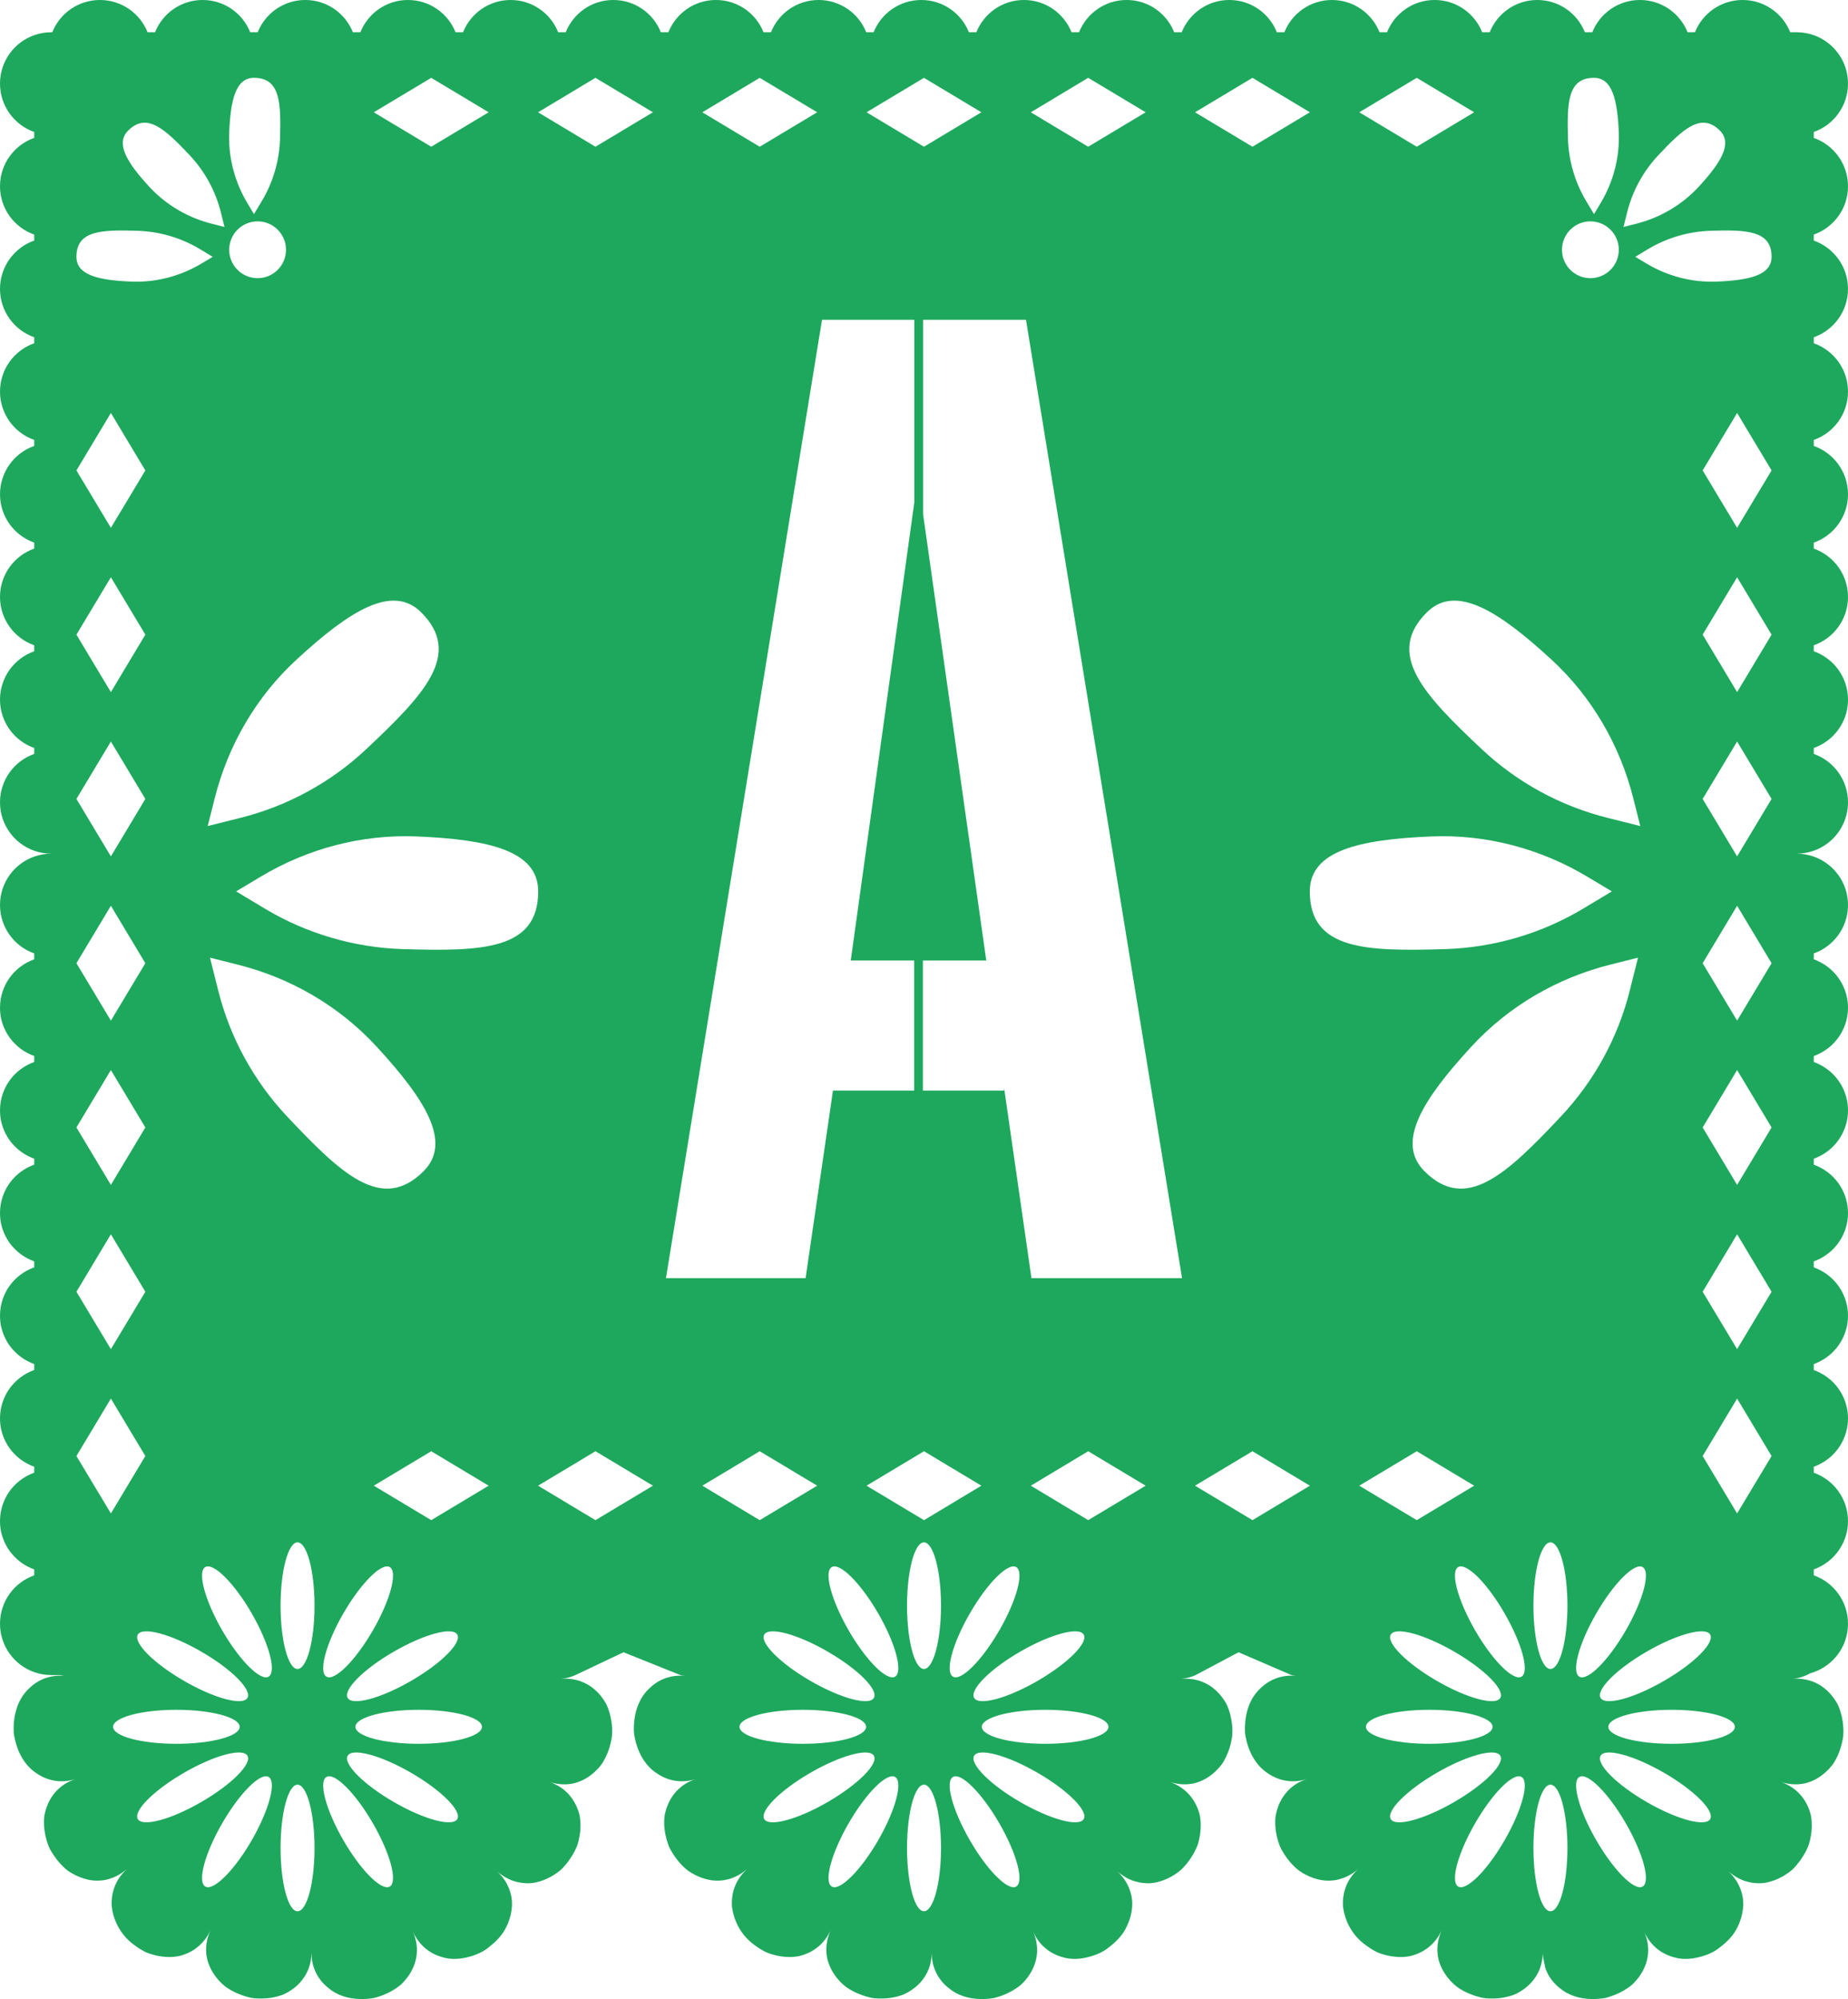 <?xml version="1.0" encoding="UTF-8" standalone="no"?><svg xmlns="http://www.w3.org/2000/svg" xmlns:xlink="http://www.w3.org/1999/xlink" fill="#000000" height="438.1" preserveAspectRatio="xMidYMid meet" version="1" viewBox="0.0 0.0 405.0 438.1" width="405" zoomAndPan="magnify"><defs><clipPath id="a"><path d="M 0 0 L 405 0 L 405 438.059 L 0 438.059 Z M 0 0"/></clipPath></defs><g><g clip-path="url(#a)" id="change1_1"><path d="M 376.262 61.707 C 370.828 61.938 365.441 60.516 360.781 57.715 L 358.379 56.285 L 361.219 54.566 C 365.359 52.098 370.07 50.715 374.898 50.574 C 382.691 50.336 388.25 50.465 388.25 56.277 C 388.25 60.316 383.352 61.414 376.262 61.707 Z M 380.699 115.664 L 373.148 103.086 L 380.699 90.496 L 388.25 103.086 Z M 380.699 151.664 L 373.148 139.074 L 380.699 126.496 L 388.25 139.074 Z M 380.699 187.664 L 373.148 175.074 L 380.699 162.496 L 388.25 175.074 Z M 380.699 223.656 L 373.148 211.074 L 380.699 198.484 L 388.25 211.074 Z M 380.699 259.656 L 373.148 247.066 L 380.699 234.484 L 388.25 247.066 Z M 380.699 295.645 L 373.148 283.066 L 380.699 270.477 L 388.25 283.066 Z M 380.699 331.645 L 373.148 319.066 L 380.699 306.477 L 388.25 319.066 Z M 366.352 382.125 C 358.68 382.125 352.48 380.465 352.48 378.406 C 352.48 376.348 358.68 374.676 366.352 374.676 C 374 374.676 380.199 376.348 380.199 378.406 C 380.199 380.465 374 382.125 366.352 382.125 Z M 374.801 398.617 C 373.762 400.395 367.551 398.734 360.922 394.906 C 354.289 391.074 349.738 386.527 350.781 384.746 C 351.801 382.965 358.012 384.625 364.648 388.457 C 371.289 392.285 375.82 396.836 374.801 398.617 Z M 359.988 413.406 C 358.219 414.438 353.672 409.895 349.84 403.266 C 346 396.625 344.352 390.414 346.129 389.387 C 347.922 388.355 352.469 392.906 356.301 399.535 C 360.121 406.164 361.789 412.375 359.988 413.406 Z M 339.789 365.727 C 337.738 365.727 336.059 359.516 336.059 351.855 C 336.059 344.195 337.738 337.984 339.789 337.984 C 341.852 337.984 343.512 344.195 343.512 351.855 C 343.512 359.516 341.852 365.727 339.789 365.727 Z M 339.789 418.824 C 337.738 418.824 336.059 412.617 336.059 404.957 C 336.059 397.297 337.738 391.086 339.789 391.086 C 341.852 391.086 343.512 397.297 343.512 404.957 C 343.512 412.617 341.852 418.824 339.789 418.824 Z M 312.18 256.656 C 305.84 250.336 311.82 240.914 322.441 229.375 C 330.609 220.496 341.27 214.285 352.98 211.367 L 358.98 209.855 L 357.191 216.996 C 354.602 227.367 349.379 236.895 342.059 244.676 C 330.191 257.277 321.281 265.766 312.18 256.656 Z M 333.441 367.414 C 331.672 368.445 327.109 363.906 323.289 357.277 C 319.461 350.637 317.801 344.426 319.57 343.395 C 321.359 342.367 325.922 346.914 329.738 353.547 C 333.57 360.176 335.238 366.395 333.441 367.414 Z M 329.738 403.266 C 325.922 409.895 321.359 414.438 319.57 413.406 C 317.801 412.375 319.461 406.164 323.289 399.535 C 327.109 392.906 331.672 388.355 333.441 389.387 C 335.238 390.414 333.57 396.625 329.738 403.266 Z M 304.789 398.617 C 303.75 396.836 308.301 392.285 314.93 388.457 C 321.559 384.625 327.781 382.965 328.801 384.746 C 329.84 386.527 325.301 391.074 318.66 394.906 C 312.031 398.734 305.809 400.395 304.789 398.617 Z M 299.359 378.406 C 299.359 376.348 305.57 374.676 313.238 374.676 C 320.898 374.676 327.109 376.348 327.109 378.406 C 327.109 380.465 320.898 382.125 313.238 382.125 C 305.57 382.125 299.359 380.465 299.359 378.406 Z M 318.66 361.906 C 325.301 365.734 329.84 370.277 328.801 372.066 C 327.781 373.848 321.559 372.188 314.93 368.355 C 308.301 364.527 303.75 359.977 304.789 358.195 C 305.809 356.414 312.031 358.074 318.66 361.906 Z M 310.488 318.016 L 323.07 325.566 L 310.488 333.117 L 297.898 325.566 Z M 287.051 195.336 C 287.051 186.387 297.941 183.957 313.621 183.297 C 325.68 182.785 337.602 185.945 347.941 192.156 L 353.25 195.336 L 346.949 199.117 C 337.781 204.605 327.34 207.656 316.672 207.984 C 299.359 208.496 287.051 208.207 287.051 195.336 Z M 274.488 333.117 L 261.898 325.566 L 274.488 318.016 L 287.07 325.566 Z M 274.488 17.055 L 287.07 24.605 L 274.488 32.156 L 261.898 24.605 Z M 310.488 17.055 L 323.07 24.605 L 310.488 32.156 L 297.898 24.605 Z M 360.922 361.906 C 367.551 358.074 373.762 356.414 374.801 358.195 C 375.82 359.977 371.289 364.527 364.648 368.355 C 358.012 372.188 351.801 373.848 350.781 372.066 C 349.738 370.277 354.289 365.734 360.922 361.906 Z M 356.301 357.277 C 352.469 363.906 347.922 368.445 346.129 367.414 C 344.352 366.395 346 360.176 349.84 353.547 C 353.672 346.914 358.219 342.367 359.988 343.395 C 361.789 344.426 360.121 350.637 356.301 357.277 Z M 339.961 144.496 C 348.852 152.656 355.039 163.324 357.961 175.008 L 359.48 181.016 L 352.34 179.227 C 341.961 176.637 332.43 171.426 324.648 164.086 C 312.051 152.234 303.559 143.324 312.672 134.215 C 318.988 127.875 328.422 133.867 339.961 144.496 Z M 348.539 48.508 C 351.98 48.508 354.77 51.297 354.77 54.734 C 354.77 58.176 351.98 60.957 348.539 60.957 C 345.109 60.957 342.32 58.176 342.32 54.734 C 342.32 51.297 345.109 48.508 348.539 48.508 Z M 349.328 17.055 C 353.371 17.055 354.469 21.957 354.77 29.035 C 354.988 34.477 353.578 39.855 350.77 44.527 L 349.34 46.926 L 347.629 44.074 C 345.148 39.945 343.781 35.227 343.629 30.406 C 343.41 22.605 343.531 17.055 349.328 17.055 Z M 356.602 46.516 C 357.77 41.836 360.129 37.527 363.43 34.016 C 368.789 28.336 372.801 24.496 376.922 28.617 C 379.77 31.465 377.078 35.715 372.281 40.926 C 368.59 44.926 363.789 47.727 358.512 49.047 L 355.801 49.734 Z M 226.051 280.086 L 220.051 238.387 L 220.051 238.984 L 202.262 238.984 L 202.262 210.484 L 216.148 210.484 L 202.301 112.688 L 202.301 70.086 L 224.852 70.086 L 259.051 280.086 Z M 238.488 333.117 L 225.91 325.566 L 238.488 318.016 L 251.078 325.566 Z M 229.051 382.125 C 221.398 382.125 215.18 380.465 215.18 378.406 C 215.18 376.348 221.398 374.676 229.051 374.676 C 236.719 374.676 242.922 376.348 242.922 378.406 C 242.922 380.465 236.719 382.125 229.051 382.125 Z M 237.5 398.617 C 236.48 400.395 230.262 398.734 223.629 394.906 C 216.988 391.074 212.461 386.527 213.488 384.746 C 214.512 382.965 220.73 384.625 227.359 388.457 C 233.988 392.285 238.539 396.836 237.5 398.617 Z M 222.699 413.406 C 220.922 414.438 216.371 409.895 212.551 403.266 C 208.719 396.625 207.051 390.414 208.852 389.387 C 210.621 388.355 215.172 392.906 219 399.535 C 222.84 406.164 224.488 412.375 222.699 413.406 Z M 223.629 361.906 C 230.262 358.074 236.48 356.414 237.5 358.195 C 238.539 359.977 233.988 364.527 227.359 368.355 C 220.73 372.188 214.512 373.848 213.488 372.066 C 212.461 370.277 216.988 365.734 223.629 361.906 Z M 219 357.277 C 215.172 363.906 210.621 368.445 208.852 367.414 C 207.051 366.395 208.719 360.176 212.551 353.547 C 216.371 346.914 220.922 342.367 222.699 343.395 C 224.488 344.426 222.84 350.637 219 357.277 Z M 202.5 333.117 L 189.91 325.566 L 202.5 318.016 L 215.078 325.566 Z M 202.488 365.727 C 200.441 365.727 198.781 359.516 198.781 351.855 C 198.781 344.195 200.441 337.984 202.488 337.984 C 204.551 337.984 206.23 344.195 206.23 351.855 C 206.23 359.516 204.551 365.727 202.488 365.727 Z M 202.488 418.824 C 200.441 418.824 198.781 412.617 198.781 404.957 C 198.781 397.297 200.441 391.086 202.488 391.086 C 204.551 391.086 206.23 397.297 206.23 404.957 C 206.23 412.617 204.551 418.824 202.488 418.824 Z M 196.16 367.414 C 194.371 368.445 189.82 363.906 185.988 357.277 C 182.172 350.637 180.5 344.426 182.289 343.395 C 184.07 342.367 188.621 346.914 192.461 353.547 C 196.289 360.176 197.941 366.395 196.16 367.414 Z M 192.461 403.266 C 188.621 409.895 184.07 414.438 182.289 413.406 C 180.5 412.375 182.172 406.164 185.988 399.535 C 189.82 392.906 194.371 388.355 196.16 389.387 C 197.941 390.414 196.289 396.625 192.461 403.266 Z M 167.488 398.617 C 166.469 396.836 171 392.285 177.648 388.457 C 184.281 384.625 190.488 382.965 191.512 384.746 C 192.551 386.527 188 391.074 181.359 394.906 C 174.738 398.734 168.531 400.395 167.488 398.617 Z M 162.07 378.406 C 162.07 376.348 168.289 374.676 175.941 374.676 C 183.609 374.676 189.809 376.348 189.809 378.406 C 189.809 380.465 183.609 382.125 175.941 382.125 C 168.289 382.125 162.07 380.465 162.07 378.406 Z M 181.359 361.906 C 188 365.734 192.551 370.277 191.512 372.066 C 190.488 373.848 184.281 372.188 177.648 368.355 C 171 364.527 166.469 359.977 167.488 358.195 C 168.531 356.414 174.738 358.074 181.359 361.906 Z M 153.922 325.566 L 166.5 318.016 L 179.09 325.566 L 166.5 333.117 Z M 145.949 280.086 L 180.148 70.086 L 200.379 70.086 L 200.379 110.074 L 186.449 210.484 L 200.34 210.484 L 200.34 238.984 L 182.551 238.984 L 176.551 280.086 Z M 166.5 17.055 L 179.09 24.605 L 166.5 32.156 L 153.922 24.605 Z M 202.5 17.055 L 215.078 24.605 L 202.5 32.156 L 189.91 24.605 Z M 238.488 17.055 L 251.078 24.605 L 238.488 32.156 L 225.91 24.605 Z M 130.5 32.156 L 117.922 24.605 L 130.5 17.055 L 143.09 24.605 Z M 130.5 333.117 L 117.922 325.566 L 130.5 318.016 L 143.09 325.566 Z M 88.332 207.984 C 77.66 207.656 67.219 204.605 58.051 199.117 L 51.75 195.336 L 57.059 192.156 C 67.398 185.945 79.32 182.785 91.379 183.297 C 107.059 183.957 117.949 186.387 117.949 195.336 C 117.949 208.207 105.641 208.496 88.332 207.984 Z M 94.512 333.117 L 81.918 325.566 L 94.512 318.016 L 107.09 325.566 Z M 91.762 382.125 C 84.109 382.125 77.898 380.465 77.898 378.406 C 77.898 376.348 84.109 374.676 91.762 374.676 C 99.418 374.676 105.621 376.348 105.621 378.406 C 105.621 380.465 99.418 382.125 91.762 382.125 Z M 100.219 398.617 C 99.18 400.395 92.98 398.734 86.352 394.906 C 79.699 391.074 75.168 386.527 76.191 384.746 C 77.23 382.965 83.43 384.625 90.059 388.457 C 96.691 392.285 101.238 396.836 100.219 398.617 Z M 85.418 413.406 C 83.629 414.438 79.09 409.895 75.25 403.266 C 71.418 396.625 69.762 390.414 71.551 389.387 C 73.34 388.355 77.879 392.906 81.719 399.535 C 85.551 406.164 87.199 412.375 85.418 413.406 Z M 86.352 361.906 C 92.98 358.074 99.18 356.414 100.219 358.195 C 101.238 359.977 96.691 364.527 90.059 368.355 C 83.43 372.188 77.23 373.848 76.191 372.066 C 75.168 370.277 79.699 365.734 86.352 361.906 Z M 81.719 357.277 C 77.879 363.906 73.34 368.445 71.551 367.414 C 69.762 366.395 71.418 360.176 75.25 353.547 C 79.09 346.914 83.629 342.367 85.418 343.395 C 87.199 344.426 85.551 350.637 81.719 357.277 Z M 62.941 244.676 C 55.621 236.895 50.398 227.367 47.809 216.996 L 46.02 209.855 L 52.02 211.367 C 63.73 214.285 74.391 220.496 82.559 229.375 C 93.18 240.914 99.16 250.336 92.82 256.656 C 83.719 265.766 74.809 257.277 62.941 244.676 Z M 65.199 365.727 C 63.16 365.727 61.488 359.516 61.488 351.855 C 61.488 344.195 63.16 337.984 65.199 337.984 C 67.262 337.984 68.93 344.195 68.93 351.855 C 68.93 359.516 67.262 365.727 65.199 365.727 Z M 65.199 418.824 C 63.16 418.824 61.488 412.617 61.488 404.957 C 61.488 397.297 63.16 391.086 65.199 391.086 C 67.262 391.086 68.93 397.297 68.93 404.957 C 68.93 412.617 67.262 418.824 65.199 418.824 Z M 58.859 367.414 C 57.09 368.445 52.539 363.906 48.699 357.277 C 44.871 350.637 43.219 344.426 44.988 343.395 C 46.789 342.367 51.34 346.914 55.168 353.547 C 58.988 360.176 60.648 366.395 58.859 367.414 Z M 55.168 403.266 C 51.34 409.895 46.789 414.438 44.988 413.406 C 43.219 412.375 44.871 406.164 48.699 399.535 C 52.539 392.906 57.09 388.355 58.859 389.387 C 60.648 390.414 58.988 396.625 55.168 403.266 Z M 44.07 394.906 C 37.441 398.734 31.238 400.395 30.199 398.617 C 29.168 396.836 33.719 392.285 40.359 388.457 C 46.988 384.625 53.191 382.965 54.23 384.746 C 55.25 386.527 50.719 391.074 44.07 394.906 Z M 24.789 378.406 C 24.789 376.348 30.988 374.676 38.66 374.676 C 46.309 374.676 52.531 376.348 52.531 378.406 C 52.531 380.465 46.309 382.125 38.66 382.125 C 30.988 382.125 24.789 380.465 24.789 378.406 Z M 16.75 319.066 L 24.301 306.477 L 31.852 319.066 L 24.301 331.645 Z M 24.301 270.477 L 31.852 283.066 L 24.301 295.645 L 16.75 283.066 Z M 24.301 234.484 L 31.852 247.066 L 24.301 259.656 L 16.75 247.066 Z M 24.301 198.484 L 31.852 211.074 L 24.301 223.656 L 16.75 211.074 Z M 24.301 162.496 L 31.852 175.074 L 24.301 187.664 L 16.75 175.074 Z M 24.301 126.496 L 31.852 139.074 L 24.301 151.664 L 16.75 139.074 Z M 24.301 90.496 L 31.852 103.086 L 24.301 115.664 L 16.75 103.086 Z M 54.23 372.066 C 53.191 373.848 46.988 372.188 40.359 368.355 C 33.719 364.527 29.168 359.977 30.199 358.195 C 31.238 356.414 37.441 358.074 44.07 361.906 C 50.719 365.734 55.25 370.277 54.23 372.066 Z M 30.102 50.574 C 34.93 50.715 39.641 52.098 43.781 54.566 L 46.621 56.285 L 44.219 57.715 C 39.559 60.516 34.168 61.938 28.738 61.707 C 21.648 61.414 16.75 60.316 16.75 56.277 C 16.75 50.465 22.309 50.336 30.102 50.574 Z M 28.082 28.617 C 32.199 24.496 36.211 28.336 41.57 34.016 C 44.871 37.527 47.23 41.836 48.398 46.516 L 49.199 49.734 L 46.488 49.047 C 41.211 47.727 36.41 44.926 32.719 40.926 C 27.918 35.715 25.23 31.465 28.082 28.617 Z M 50.23 29.035 C 50.531 21.957 51.629 17.055 55.668 17.055 C 61.469 17.055 61.59 22.605 61.371 30.406 C 61.219 35.227 59.852 39.945 57.371 44.074 L 55.66 46.926 L 54.23 44.527 C 51.418 39.855 50.012 34.477 50.23 29.035 Z M 56.461 60.957 C 53.02 60.957 50.23 58.176 50.23 54.734 C 50.23 51.297 53.02 48.508 56.461 48.508 C 59.891 48.508 62.68 51.297 62.68 54.734 C 62.68 58.176 59.891 60.957 56.461 60.957 Z M 65.039 144.496 C 76.582 133.867 86.012 127.875 92.332 134.215 C 101.441 143.324 92.949 152.234 80.352 164.086 C 72.57 171.426 63.031 176.637 52.66 179.227 L 45.52 181.016 L 47.039 175.008 C 49.961 163.324 56.148 152.656 65.039 144.496 Z M 94.512 17.055 L 107.09 24.605 L 94.512 32.156 L 81.918 24.605 Z M 405 40.816 C 405 35.914 401.871 31.766 397.5 30.215 L 397.5 28.926 C 401.871 27.387 405 23.215 405 18.316 C 405 13.414 401.871 9.258 397.5 7.707 C 396.391 7.316 395.211 7.098 393.98 7.066 L 392.34 7.066 C 390.691 2.926 386.641 -0.004 381.898 -0.004 C 377.16 -0.004 373.109 2.926 371.461 7.066 L 369.84 7.066 C 368.191 2.926 364.141 -0.004 359.398 -0.004 C 354.66 -0.004 350.609 2.926 348.961 7.066 L 347.328 7.066 C 345.68 2.926 341.648 -0.004 336.898 -0.004 C 332.172 -0.004 328.129 2.926 326.48 7.066 L 324.828 7.066 C 323.18 2.926 319.148 -0.004 314.398 -0.004 C 309.672 -0.004 305.629 2.926 303.98 7.066 L 302.328 7.066 C 300.68 2.926 296.648 -0.004 291.898 -0.004 C 287.172 -0.004 283.129 2.926 281.48 7.066 L 279.828 7.066 C 278.18 2.926 274.148 -0.004 269.398 -0.004 C 264.672 -0.004 260.629 2.926 258.98 7.066 L 257.328 7.066 C 255.68 2.926 251.648 -0.004 246.898 -0.004 C 242.172 -0.004 238.129 2.926 236.48 7.066 L 234.828 7.066 C 233.18 2.926 229.148 -0.004 224.398 -0.004 C 219.672 -0.004 215.629 2.926 213.98 7.066 L 212.34 7.066 C 210.691 2.926 206.641 -0.004 201.898 -0.004 C 197.16 -0.004 193.109 2.926 191.461 7.066 L 189.84 7.066 C 188.191 2.926 184.141 -0.004 179.398 -0.004 C 174.66 -0.004 170.609 2.926 168.961 7.066 L 167.328 7.066 C 165.68 2.926 161.648 -0.004 156.898 -0.004 C 152.172 -0.004 148.129 2.926 146.48 7.066 L 144.828 7.066 C 143.18 2.926 139.148 -0.004 134.398 -0.004 C 129.672 -0.004 125.629 2.926 123.98 7.066 L 122.328 7.066 C 120.68 2.926 116.648 -0.004 111.898 -0.004 C 107.172 -0.004 103.129 2.926 101.48 7.066 L 99.832 7.066 C 98.18 2.926 94.148 -0.004 89.398 -0.004 C 84.668 -0.004 80.629 2.926 78.98 7.066 L 77.332 7.066 C 75.68 2.926 71.648 -0.004 66.898 -0.004 C 62.168 -0.004 58.129 2.926 56.48 7.066 L 54.832 7.066 C 53.18 2.926 49.148 -0.004 44.398 -0.004 C 39.668 -0.004 35.629 2.926 33.98 7.066 L 32.34 7.066 C 30.691 2.926 26.641 -0.004 21.898 -0.004 C 17.16 -0.004 13.109 2.926 11.461 7.066 L 11.25 7.066 C 9.93 7.066 8.668 7.297 7.5 7.707 C 3.129 9.246 0 13.414 0 18.316 C 0 23.215 3.129 27.387 7.5 28.926 L 7.5 30.215 C 3.129 31.758 0 35.914 0 40.816 C 0 45.707 3.129 49.867 7.5 51.406 L 7.5 52.715 C 3.129 54.258 0 58.414 0 63.316 C 0 68.207 3.129 72.367 7.5 73.906 L 7.5 75.215 C 3.129 76.758 0 80.914 0 85.816 C 0 90.707 3.129 94.867 7.5 96.406 L 7.5 97.715 C 3.129 99.258 0 103.414 0 108.316 C 0 113.207 3.129 117.367 7.5 118.906 L 7.5 120.215 C 3.129 121.758 0 125.914 0 130.816 C 0 135.707 3.129 139.867 7.5 141.406 L 7.5 142.715 C 3.129 144.258 0 148.414 0 153.316 C 0 158.207 3.129 162.367 7.5 163.906 L 7.5 165.207 C 3.129 166.746 0 170.914 0 175.816 C 0 180.715 3.129 184.887 7.5 186.426 C 8.668 186.836 9.93 187.066 11.25 187.066 C 9.93 187.066 8.668 187.297 7.5 187.707 C 3.129 189.246 0 193.414 0 198.316 C 0 203.215 3.129 207.387 7.5 208.926 L 7.5 210.215 C 6.961 210.414 6.43 210.645 5.93 210.914 C 5.418 211.188 4.941 211.496 4.488 211.836 C 3.121 212.867 2 214.188 1.219 215.715 C 1.09 215.977 0.969 216.234 0.859 216.496 C 0.75 216.758 0.648 217.035 0.559 217.305 C 0.469 217.574 0.391 217.867 0.32 218.145 C 0.25 218.438 0.191 218.727 0.141 219.016 C 0.051 219.605 0 220.207 0 220.816 C 0 221.215 0.02 221.617 0.059 221.996 C 0.102 222.395 0.16 222.777 0.238 223.156 C 0.398 223.906 0.641 224.637 0.941 225.324 C 1.031 225.516 1.121 225.715 1.219 225.906 C 1.73 226.926 2.398 227.855 3.211 228.664 C 3.41 228.875 3.609 229.066 3.832 229.258 C 4.25 229.625 4.711 229.977 5.191 230.277 C 5.73 230.617 6.301 230.926 6.891 231.176 C 7.09 231.258 7.301 231.336 7.5 231.406 L 7.5 232.715 C 6.961 232.914 6.43 233.145 5.93 233.414 C 5.418 233.688 4.941 233.996 4.488 234.336 C 3.121 235.367 2 236.688 1.219 238.215 C 1.09 238.477 0.969 238.734 0.859 238.996 C 0.75 239.258 0.648 239.535 0.559 239.805 C 0.469 240.074 0.391 240.367 0.32 240.645 C 0.25 240.938 0.191 241.227 0.141 241.516 C 0.051 242.105 0 242.707 0 243.316 C 0 243.715 0.02 244.117 0.059 244.496 C 0.102 244.895 0.16 245.277 0.238 245.656 C 0.398 246.406 0.641 247.137 0.941 247.824 C 1.031 248.016 1.121 248.215 1.219 248.406 C 1.73 249.426 2.398 250.355 3.211 251.164 C 3.41 251.375 3.609 251.566 3.832 251.758 C 4.25 252.125 4.711 252.477 5.191 252.777 C 5.73 253.117 6.301 253.426 6.891 253.676 C 7.09 253.758 7.301 253.836 7.5 253.906 L 7.5 255.215 C 6.961 255.414 6.43 255.645 5.93 255.914 C 5.418 256.188 4.941 256.496 4.488 256.836 C 3.121 257.867 2 259.188 1.219 260.715 C 1.09 260.977 0.969 261.234 0.859 261.496 C 0.75 261.758 0.648 262.035 0.559 262.305 C 0.469 262.574 0.391 262.867 0.32 263.145 C 0.25 263.438 0.191 263.727 0.141 264.016 C 0.051 264.605 0 265.207 0 265.816 C 0 266.215 0.02 266.617 0.059 266.996 C 0.102 267.395 0.16 267.777 0.238 268.156 C 0.398 268.906 0.641 269.637 0.941 270.324 C 1.031 270.516 1.121 270.715 1.219 270.906 C 1.73 271.926 2.398 272.855 3.211 273.664 C 3.41 273.875 3.609 274.066 3.832 274.258 C 4.25 274.625 4.711 274.977 5.191 275.277 C 5.73 275.617 6.301 275.926 6.891 276.176 C 7.09 276.258 7.301 276.336 7.5 276.406 L 7.5 277.715 C 6.961 277.914 6.43 278.145 5.93 278.414 C 5.418 278.688 4.941 278.996 4.488 279.336 C 3.121 280.367 2 281.688 1.219 283.215 C 1.09 283.477 0.969 283.734 0.859 283.996 C 0.75 284.258 0.648 284.535 0.559 284.805 C 0.469 285.074 0.391 285.367 0.32 285.645 C 0.25 285.938 0.191 286.227 0.141 286.516 C 0.051 287.105 0 287.707 0 288.316 C 0 288.715 0.02 289.117 0.059 289.496 C 0.102 289.895 0.16 290.277 0.238 290.656 C 0.398 291.406 0.641 292.137 0.941 292.824 C 1.031 293.016 1.121 293.215 1.219 293.406 C 1.73 294.426 2.398 295.355 3.211 296.164 C 3.41 296.375 3.609 296.566 3.832 296.758 C 4.25 297.125 4.711 297.477 5.191 297.777 C 5.73 298.117 6.301 298.426 6.891 298.676 C 7.09 298.758 7.301 298.836 7.5 298.906 L 7.5 300.215 C 6.961 300.414 6.43 300.645 5.93 300.914 C 5.418 301.188 4.941 301.496 4.488 301.836 C 3.121 302.867 2 304.188 1.219 305.715 C 1.09 305.977 0.969 306.234 0.859 306.496 C 0.75 306.758 0.648 307.035 0.559 307.305 C 0.469 307.574 0.391 307.867 0.32 308.145 C 0.25 308.438 0.191 308.727 0.141 309.016 C 0.051 309.605 0 310.207 0 310.816 C 0 311.215 0.02 311.617 0.059 311.996 C 0.102 312.395 0.16 312.777 0.238 313.156 C 0.398 313.906 0.641 314.637 0.941 315.324 C 1.031 315.516 1.121 315.715 1.219 315.906 C 1.73 316.926 2.398 317.855 3.211 318.664 C 3.41 318.875 3.609 319.066 3.832 319.258 C 4.25 319.625 4.711 319.977 5.191 320.277 C 5.73 320.617 6.301 320.926 6.891 321.176 C 7.09 321.258 7.301 321.336 7.5 321.406 L 7.5 322.715 C 6.961 322.914 6.43 323.145 5.93 323.414 C 5.418 323.688 4.941 323.996 4.488 324.336 C 3.121 325.367 2 326.688 1.219 328.215 C 1.09 328.477 0.969 328.734 0.859 328.996 C 0.75 329.258 0.648 329.535 0.559 329.805 C 0.469 330.074 0.391 330.367 0.32 330.645 C 0.25 330.938 0.191 331.227 0.141 331.516 C 0.051 332.105 0 332.707 0 333.316 C 0 333.715 0.02 334.117 0.059 334.496 C 0.102 334.895 0.16 335.277 0.238 335.656 C 0.398 336.406 0.641 337.137 0.941 337.824 C 1.031 338.016 1.121 338.215 1.219 338.406 C 1.73 339.426 2.398 340.355 3.211 341.164 C 3.41 341.375 3.609 341.566 3.832 341.758 C 4.25 342.125 4.711 342.477 5.191 342.777 C 5.73 343.117 6.301 343.426 6.891 343.676 C 7.09 343.758 7.301 343.836 7.5 343.906 L 7.5 345.207 C 3.129 346.746 0 350.914 0 355.816 C 0 360.715 3.129 364.887 7.5 366.426 C 8.668 366.836 9.93 367.066 11.25 367.066 L 13.191 367.066 C 13.371 367.105 13.551 367.137 13.73 367.176 C 13.91 367.195 14.102 367.227 14.281 367.246 C 13.898 367.215 13.531 367.195 13.16 367.195 C 11.82 367.195 10.52 367.465 9.332 367.977 C 8.809 368.195 8.309 368.477 7.832 368.797 C 7.359 369.117 6.898 369.477 6.469 369.895 L 6.289 370.074 C 6.23 370.125 6.168 370.188 6.109 370.246 C 5.98 370.387 5.859 370.516 5.738 370.645 C 5.512 370.906 5.281 371.188 5.07 371.484 C 4.762 371.938 4.48 372.406 4.23 372.914 C 3.98 373.426 3.77 373.965 3.602 374.527 C 3.43 375.098 3.289 375.688 3.18 376.297 C 3.121 376.695 3.07 377.117 3.031 377.535 C 2.98 378.266 2.969 379.027 3.012 379.805 C 3.09 380.355 3.199 380.887 3.332 381.406 C 3.461 381.977 3.629 382.527 3.82 383.047 C 4.461 384.785 5.379 386.266 6.551 387.414 C 6.691 387.555 6.832 387.688 6.98 387.816 C 7.281 388.074 7.59 388.305 7.918 388.527 C 8.391 388.867 8.879 389.156 9.391 389.395 C 9.762 389.574 10.141 389.727 10.52 389.855 C 10.75 389.938 10.98 389.996 11.211 390.055 C 11.668 390.164 12.141 390.246 12.621 390.297 C 12.859 390.316 13.102 390.336 13.34 390.336 C 13.891 390.348 14.449 390.305 15.02 390.215 C 15.512 390.137 16.012 390.016 16.512 389.867 C 13.551 390.824 11.32 392.977 10.25 395.938 C 10.102 396.355 9.98 396.766 9.879 397.156 C 9.781 397.547 9.719 397.926 9.668 398.297 C 9.629 398.867 9.621 399.445 9.648 400.035 C 9.66 400.277 9.68 400.527 9.711 400.777 C 9.738 400.984 9.762 401.207 9.801 401.414 C 9.898 402.066 10.051 402.715 10.238 403.355 C 10.371 403.785 10.52 404.227 10.691 404.656 C 10.781 404.867 10.879 405.066 10.988 405.277 C 11.102 405.477 11.219 405.676 11.352 405.895 C 11.469 406.098 11.602 406.297 11.73 406.484 C 12.629 407.848 13.711 409.035 14.871 409.945 C 15.41 410.305 15.961 410.637 16.52 410.906 C 16.891 411.086 17.27 411.258 17.641 411.395 C 18.219 411.617 18.789 411.785 19.352 411.906 C 19.5 411.938 19.641 411.977 19.789 411.996 C 20.238 412.066 20.691 412.105 21.141 412.117 C 21.488 412.125 21.84 412.105 22.191 412.074 C 22.512 412.047 22.82 412.008 23.141 411.938 C 24.051 411.746 24.941 411.426 25.781 410.977 C 26.48 410.605 27.141 410.145 27.762 409.605 C 27.641 409.746 27.512 409.867 27.391 409.984 C 27.141 410.234 26.898 410.496 26.668 410.766 C 26.57 410.906 26.461 411.047 26.352 411.188 C 26.148 411.465 25.961 411.758 25.781 412.047 C 25.52 412.508 25.301 412.965 25.121 413.438 C 24.609 414.777 24.391 416.227 24.488 417.746 C 24.859 421.188 26.781 424.395 29.57 426.324 C 30.309 426.875 31.109 427.367 31.918 427.777 C 32.102 427.855 32.301 427.938 32.488 428.008 C 32.879 428.145 33.301 428.277 33.75 428.395 C 33.969 428.457 34.199 428.516 34.441 428.566 C 35.09 428.695 35.719 428.777 36.32 428.824 C 36.531 428.836 36.73 428.848 36.93 428.848 L 37.168 428.848 C 37.359 428.855 37.539 428.848 37.73 428.836 C 37.91 428.824 38.09 428.805 38.262 428.785 C 38.609 428.758 38.961 428.695 39.289 428.625 C 41.211 428.156 42.871 427.215 44.148 425.887 C 44.34 425.688 44.531 425.477 44.711 425.258 C 45.25 424.605 45.699 423.887 46.07 423.086 C 45.93 423.426 45.801 423.758 45.68 424.098 C 45.602 424.348 45.531 424.586 45.469 424.836 C 45.441 424.945 45.418 425.047 45.398 425.156 C 45.359 425.336 45.332 425.508 45.301 425.688 C 45.191 426.285 45.148 426.887 45.168 427.484 C 45.18 428.027 45.238 428.566 45.359 429.105 C 45.441 429.457 45.539 429.816 45.66 430.176 C 45.789 430.535 45.93 430.895 46.109 431.258 C 46.199 431.438 46.289 431.617 46.391 431.797 C 46.801 432.527 47.281 433.215 47.82 433.836 C 47.961 433.984 48.102 434.137 48.238 434.285 C 48.391 434.445 48.531 434.586 48.68 434.715 C 48.98 434.984 49.289 435.246 49.609 435.484 C 49.719 435.555 49.832 435.637 49.941 435.707 C 51.289 436.574 52.859 437.246 54.488 437.656 C 54.871 437.777 55.25 437.836 55.629 437.875 C 56.012 437.914 56.379 437.938 56.762 437.938 C 56.93 437.938 57.09 437.945 57.262 437.945 C 57.738 437.938 58.211 437.914 58.668 437.867 C 58.879 437.848 59.082 437.824 59.281 437.797 C 59.488 437.758 59.691 437.727 59.891 437.688 C 59.91 437.688 59.941 437.676 59.961 437.676 C 59.98 437.676 60.012 437.664 60.039 437.656 C 60.082 437.645 60.141 437.637 60.191 437.625 C 60.441 437.566 60.68 437.516 60.898 437.457 C 61.211 437.367 61.5 437.285 61.762 437.188 C 61.941 437.125 62.121 437.055 62.289 436.977 C 62.84 436.707 63.379 436.406 63.871 436.066 C 64.031 435.957 64.191 435.836 64.352 435.715 C 64.512 435.598 64.66 435.477 64.809 435.355 C 65.102 435.105 65.379 434.848 65.641 434.566 C 67.332 432.766 68.238 430.477 68.262 427.945 C 68.27 428.234 68.281 428.535 68.309 428.824 C 68.332 429.117 68.359 429.406 68.41 429.688 C 68.66 431.176 69.238 432.547 70.121 433.734 C 70.34 434.035 70.582 434.324 70.832 434.598 C 71.219 435.008 71.641 435.395 72.102 435.746 C 73.879 437.215 76.262 438.008 78.988 438.055 C 79.27 438.066 79.551 438.055 79.84 438.047 C 80.059 438.035 80.289 438.016 80.512 438.008 C 80.738 437.984 80.969 437.965 81.199 437.938 C 81.461 437.906 81.691 437.875 81.91 437.836 C 82.359 437.727 82.789 437.598 83.219 437.457 C 83.648 437.316 84.082 437.145 84.488 436.965 C 85.32 436.598 86.102 436.176 86.809 435.688 C 87.168 435.445 87.5 435.195 87.84 434.926 C 87.91 434.867 87.98 434.797 88.039 434.727 C 88.25 434.527 88.461 434.297 88.699 434.027 C 88.969 433.715 89.23 433.387 89.461 433.055 C 89.582 432.895 89.691 432.727 89.801 432.555 C 89.898 432.387 90 432.227 90.09 432.055 C 90.301 431.676 90.488 431.297 90.648 430.914 C 90.809 430.527 90.941 430.137 91.051 429.734 C 91.48 428.137 91.48 426.465 91.039 424.824 C 90.898 424.336 90.73 423.848 90.52 423.355 C 90.762 423.887 91.039 424.395 91.359 424.867 C 91.668 425.336 92.02 425.777 92.398 426.176 C 93.668 427.527 95.309 428.477 97.219 428.957 C 97.898 429.145 98.609 429.246 99.359 429.258 C 100.199 429.277 101.109 429.188 102.102 428.977 C 102.871 428.805 103.578 428.598 104.23 428.348 C 104.66 428.176 105.07 427.996 105.441 427.805 C 105.73 427.656 106 427.508 106.262 427.336 C 106.422 427.234 106.539 427.156 106.66 427.066 C 106.781 426.977 106.891 426.887 107 426.797 C 107.32 426.555 107.629 426.305 107.91 426.055 C 108.09 425.906 108.262 425.758 108.422 425.598 C 108.512 425.527 108.609 425.438 108.691 425.348 C 109.52 424.535 110.16 423.715 110.648 422.875 C 110.852 422.496 111.039 422.117 111.211 421.734 C 111.371 421.348 111.52 420.965 111.648 420.574 C 111.898 419.785 112.07 418.996 112.148 418.234 C 112.172 418.074 112.18 417.914 112.199 417.758 C 112.238 417.047 112.191 416.348 112.07 415.645 C 112.051 415.535 112.031 415.438 112.012 415.336 C 111.949 415.074 111.879 414.805 111.801 414.547 C 111.75 414.367 111.691 414.195 111.621 414.027 C 111.59 413.938 111.551 413.855 111.52 413.766 C 111.379 413.426 111.23 413.098 111.059 412.766 C 110.711 412.117 110.281 411.508 109.781 410.938 C 109.66 410.785 109.531 410.645 109.391 410.516 C 109.262 410.375 109.129 410.246 108.988 410.117 C 109.719 410.734 110.488 411.266 111.32 411.676 C 111.559 411.797 111.82 411.914 112.078 412.016 C 112.199 412.066 112.34 412.117 112.469 412.156 C 112.602 412.195 112.73 412.234 112.859 412.277 C 113.02 412.324 113.191 412.375 113.359 412.414 C 113.531 412.457 113.699 412.484 113.871 412.516 C 114.281 412.598 114.691 412.645 115.102 412.664 C 115.238 412.676 115.379 412.688 115.531 412.688 C 116.172 412.695 116.801 412.637 117.398 412.508 C 118.52 412.277 119.672 411.836 120.77 411.227 C 121.129 411.027 121.488 410.797 121.84 410.555 C 122.031 410.426 122.211 410.297 122.391 410.164 C 122.559 410.035 122.73 409.895 122.898 409.758 C 123.219 409.457 123.531 409.137 123.801 408.805 C 124.32 408.227 124.781 407.598 125.191 406.926 C 125.281 406.805 125.359 406.688 125.43 406.566 C 125.488 406.465 125.539 406.375 125.59 406.277 C 125.699 406.074 125.82 405.875 125.93 405.664 C 126.09 405.355 126.238 405.047 126.379 404.727 C 126.461 404.508 126.539 404.297 126.609 404.074 C 126.68 403.816 126.75 403.555 126.82 403.305 C 126.91 402.906 126.988 402.516 127.051 402.125 C 127.09 401.914 127.121 401.695 127.141 401.484 C 127.16 401.297 127.18 401.098 127.191 400.906 C 127.238 400.258 127.23 399.617 127.18 398.996 C 127.121 398.156 126.961 397.387 126.68 396.656 C 126.211 395.348 125.531 394.195 124.672 393.227 C 124.539 393.086 124.422 392.957 124.281 392.824 C 123.891 392.438 123.461 392.074 123.012 391.766 C 122.602 391.484 122.172 391.227 121.711 391.016 C 121.32 390.805 120.91 390.637 120.48 390.496 C 121.48 390.816 122.5 390.996 123.531 391.008 C 124 391.016 124.488 390.996 124.961 390.926 C 125.32 390.875 125.691 390.797 126.039 390.707 C 126.398 390.617 126.75 390.496 127.09 390.355 C 127.441 390.215 127.781 390.055 128.109 389.875 C 128.449 389.695 128.781 389.496 129.102 389.266 C 129.738 388.824 130.352 388.297 130.922 387.695 C 131.41 387.188 132.012 386.496 132.422 385.664 C 132.52 385.477 132.621 385.285 132.719 385.086 C 132.91 384.695 133.09 384.285 133.25 383.875 C 133.488 383.246 133.691 382.598 133.84 381.926 C 133.949 381.477 134.031 381.027 134.102 380.566 C 134.211 379.508 134.18 378.414 134.012 377.297 C 133.91 376.605 133.75 375.914 133.551 375.215 C 133.301 374.445 133.051 373.656 132.57 372.914 C 132.359 372.574 132.129 372.234 131.891 371.914 C 131.648 371.598 131.391 371.285 131.121 370.996 C 130.762 370.617 130.379 370.266 129.98 369.945 C 129.719 369.734 129.449 369.547 129.172 369.367 C 128.691 369.055 128.18 368.797 127.66 368.586 C 127.469 368.496 127.27 368.426 127.07 368.355 C 126.871 368.297 126.66 368.234 126.449 368.176 C 125.371 367.887 124.219 367.797 123.051 367.895 C 123.02 367.906 123 367.906 122.988 367.906 C 123.031 367.895 123.078 367.887 123.129 367.875 C 124.191 367.758 125.191 367.484 126.109 367.066 L 136.648 362.066 L 149.109 367.066 C 149.469 367.145 149.828 367.207 150.199 367.246 C 149.129 367.137 148.09 367.188 147.102 367.395 C 146.781 367.465 146.469 367.547 146.172 367.637 C 145.859 367.734 145.559 367.848 145.262 367.977 C 144.66 368.234 144.09 368.555 143.559 368.938 C 143.148 369.215 142.77 369.535 142.398 369.895 L 142.219 370.074 C 142.16 370.125 142.102 370.188 142.039 370.246 C 141.531 370.758 141.078 371.324 140.691 371.957 C 140.52 372.215 140.371 372.484 140.238 372.766 C 140.121 372.984 140.012 373.215 139.922 373.445 C 139.84 373.625 139.77 373.805 139.711 373.984 C 139.18 375.445 138.91 377.098 138.91 378.887 C 138.91 379.035 138.91 379.188 138.922 379.348 C 138.922 379.496 138.93 379.645 138.941 379.797 C 139.039 380.535 139.191 381.234 139.379 381.906 C 140.18 384.824 141.738 387.137 143.852 388.527 C 144.32 388.867 144.809 389.156 145.32 389.395 C 145.691 389.574 146.07 389.727 146.449 389.855 C 146.68 389.938 146.91 389.996 147.141 390.055 C 147.602 390.164 148.07 390.246 148.539 390.297 C 148.781 390.316 149.012 390.336 149.25 390.336 C 149.859 390.348 150.469 390.305 151.078 390.188 C 151.461 390.125 151.852 390.047 152.23 389.926 C 152.301 389.906 152.359 389.887 152.43 389.867 C 150.781 390.406 149.34 391.324 148.211 392.547 C 148.102 392.664 147.988 392.785 147.891 392.914 C 147.172 393.785 146.59 394.797 146.18 395.938 C 146.102 396.145 146.031 396.355 145.969 396.555 C 145.852 396.965 145.75 397.355 145.68 397.734 C 145.648 397.926 145.621 398.117 145.602 398.297 C 145.578 398.457 145.578 398.625 145.57 398.797 C 145.559 399.215 145.559 399.645 145.578 400.086 C 145.602 400.316 145.621 400.547 145.641 400.777 C 145.66 400.984 145.691 401.207 145.719 401.414 C 145.801 401.895 145.898 402.367 146.031 402.848 C 146.059 403.016 146.109 403.188 146.16 403.355 C 146.199 403.465 146.23 403.574 146.27 403.688 C 146.301 403.797 146.34 403.906 146.379 404.016 C 146.449 404.227 146.52 404.445 146.609 404.664 C 146.801 405.074 147.031 405.465 147.281 405.895 C 148.25 407.508 149.469 408.906 150.801 409.945 C 151.328 410.305 151.879 410.637 152.441 410.906 C 152.719 411.047 153 411.176 153.281 411.285 C 153.559 411.406 153.84 411.508 154.129 411.598 C 154.469 411.707 154.809 411.805 155.141 411.875 C 155.191 411.887 155.23 411.895 155.281 411.906 C 155.441 411.945 155.609 411.977 155.781 412.008 C 156.129 412.066 156.48 412.086 156.828 412.105 C 156.859 412.105 156.898 412.117 156.941 412.117 L 157.059 412.117 C 157.551 412.125 158.039 412.098 158.539 412.027 C 158.68 412.008 158.82 411.977 158.961 411.957 C 159.02 411.945 159.078 411.938 159.141 411.914 C 159.359 411.875 159.57 411.816 159.789 411.758 C 159.93 411.715 160.078 411.676 160.219 411.625 C 160.488 411.535 160.762 411.426 161.031 411.305 C 161.98 410.895 162.879 410.316 163.68 409.605 C 163.559 409.734 163.43 409.855 163.309 409.984 C 162.801 410.484 162.359 411.027 161.98 411.605 C 160.93 413.195 160.391 415.047 160.391 417.027 C 160.391 417.145 160.391 417.266 160.398 417.387 C 160.398 417.508 160.398 417.625 160.41 417.746 C 160.441 417.945 160.461 418.145 160.5 418.336 C 160.539 418.527 160.57 418.715 160.609 418.914 C 160.711 419.375 160.828 419.824 160.98 420.266 C 161.461 421.695 162.199 423.027 163.148 424.176 C 163.43 424.508 163.719 424.816 164.02 425.105 C 164.328 425.406 164.641 425.676 164.98 425.945 C 165.141 426.074 165.32 426.207 165.488 426.324 C 166.238 426.875 167.031 427.367 167.852 427.777 C 168.031 427.855 168.219 427.938 168.422 428.008 C 168.801 428.145 169.219 428.277 169.672 428.395 C 169.898 428.457 170.129 428.516 170.371 428.566 C 171 428.695 171.609 428.777 172.199 428.824 L 172.281 428.824 C 172.469 428.836 172.66 428.848 172.852 428.848 L 173.09 428.848 C 173.281 428.855 173.461 428.848 173.648 428.836 C 173.828 428.824 174.012 428.816 174.191 428.785 C 174.539 428.758 174.879 428.695 175.219 428.625 C 178.289 427.875 180.691 425.906 181.988 423.074 C 181.852 423.414 181.719 423.758 181.609 424.098 C 181.441 424.605 181.309 425.125 181.23 425.645 C 181.121 426.258 181.078 426.867 181.102 427.484 C 181.121 428.938 181.531 430.348 182.309 431.797 C 183.129 433.258 184.238 434.535 185.539 435.496 C 186.961 436.465 188.66 437.215 190.422 437.656 C 190.801 437.777 191.18 437.836 191.559 437.875 C 191.941 437.914 192.32 437.938 192.691 437.938 C 192.859 437.938 193.031 437.945 193.191 437.945 C 193.641 437.938 194.078 437.914 194.52 437.875 C 194.738 437.855 194.961 437.836 195.172 437.797 C 195.391 437.758 195.602 437.727 195.809 437.688 C 195.859 437.676 195.898 437.676 195.949 437.664 C 196 437.656 196.039 437.645 196.078 437.637 C 196.172 437.617 196.262 437.598 196.34 437.574 C 196.512 437.535 196.68 437.496 196.828 437.457 C 197.031 437.395 197.23 437.336 197.422 437.277 C 197.699 437.188 197.961 437.086 198.199 436.977 C 198.77 436.707 199.301 436.406 199.801 436.066 C 199.961 435.945 200.121 435.836 200.27 435.715 C 200.43 435.598 200.578 435.477 200.73 435.355 C 200.961 435.164 201.172 434.977 201.371 434.766 C 201.578 434.566 201.762 434.355 201.941 434.145 C 203.031 432.855 203.738 431.324 204.031 429.656 C 204.078 429.375 204.121 429.098 204.141 428.816 C 204.172 428.535 204.191 428.258 204.191 427.977 C 204.199 428.277 204.219 428.617 204.238 428.945 C 204.27 429.277 204.309 429.598 204.379 429.914 C 204.488 430.535 204.672 431.125 204.898 431.695 C 205.051 432.074 205.238 432.445 205.441 432.805 C 205.719 433.285 206.031 433.746 206.391 434.176 C 206.621 434.457 206.879 434.727 207.148 434.996 C 207.422 435.258 207.719 435.508 208.031 435.746 C 209.809 437.215 212.191 438.008 214.922 438.055 C 215.199 438.066 215.48 438.055 215.762 438.047 C 215.98 438.035 216.211 438.016 216.441 438.008 C 216.672 437.984 216.898 437.965 217.129 437.938 C 217.391 437.906 217.621 437.875 217.84 437.836 C 218.281 437.727 218.719 437.598 219.16 437.445 C 219.379 437.387 219.59 437.305 219.801 437.215 C 220.219 437.055 220.629 436.875 221.031 436.676 C 221.629 436.387 222.199 436.047 222.738 435.688 C 223.102 435.445 223.43 435.195 223.75 434.926 C 223.891 434.797 224.031 434.664 224.172 434.516 C 224.238 434.445 224.309 434.367 224.391 434.285 C 224.461 434.207 224.539 434.117 224.621 434.027 C 224.949 433.656 225.25 433.266 225.52 432.867 C 225.699 432.598 225.871 432.324 226.02 432.055 C 226.34 431.496 226.59 430.914 226.789 430.324 C 226.852 430.137 226.922 429.938 226.969 429.734 C 227.352 428.305 227.391 426.805 227.078 425.324 C 227.039 425.156 227 424.996 226.961 424.836 C 226.828 424.336 226.66 423.848 226.449 423.355 C 227.719 426.207 230.102 428.195 233.148 428.957 C 233.809 429.145 234.539 429.246 235.289 429.258 C 236.129 429.277 237.051 429.188 238.012 428.977 C 239.559 428.625 240.859 428.145 241.93 427.496 C 242.281 427.277 242.609 427.047 242.922 426.805 C 244.609 425.516 245.801 424.227 246.57 422.875 C 246.879 422.305 247.148 421.727 247.371 421.145 C 247.512 420.766 247.641 420.375 247.75 419.984 C 247.859 419.574 247.949 419.156 248.012 418.746 C 248.039 418.574 248.059 418.406 248.078 418.234 C 248.102 418.074 248.121 417.906 248.121 417.734 C 248.16 417.164 248.141 416.586 248.051 416.016 C 248.039 415.938 248.031 415.867 248.02 415.785 C 247.961 415.438 247.879 415.086 247.781 414.734 C 247.762 414.664 247.738 414.586 247.711 414.516 C 247.641 414.266 247.551 414.016 247.449 413.766 C 247.379 413.598 247.309 413.426 247.23 413.266 C 247.148 413.098 247.07 412.926 246.98 412.766 C 246.461 411.797 245.762 410.906 244.91 410.117 C 245.641 410.734 246.422 411.266 247.238 411.676 C 247.488 411.797 247.738 411.914 248 412.016 C 248.18 412.086 248.359 412.145 248.551 412.207 C 248.629 412.227 248.711 412.258 248.789 412.277 C 249.148 412.375 249.512 412.465 249.879 412.535 C 250.25 412.605 250.629 412.645 251.012 412.664 C 251.172 412.676 251.301 412.688 251.461 412.688 C 252.109 412.695 252.73 412.637 253.32 412.508 C 254.82 412.195 256.359 411.527 257.762 410.566 C 258.16 410.297 258.488 410.035 258.82 409.758 C 258.988 409.605 259.148 409.445 259.289 409.285 C 259.441 409.125 259.59 408.957 259.73 408.797 C 259.879 408.625 260.02 408.457 260.172 408.285 C 260.449 407.926 260.719 407.547 260.98 407.156 C 261.109 406.965 261.23 406.766 261.352 406.566 C 261.461 406.375 261.578 406.176 261.691 405.977 C 262.02 405.367 262.328 404.734 262.539 404.074 C 262.66 403.637 262.77 403.207 262.859 402.777 C 262.949 402.336 263.02 401.914 263.059 401.484 C 263.16 400.645 263.172 399.805 263.109 398.996 C 263.051 398.156 262.879 397.387 262.609 396.656 C 262.078 395.164 261.262 393.875 260.211 392.836 C 259.82 392.445 259.391 392.086 258.93 391.766 C 258.48 391.457 257.988 391.164 257.469 390.926 C 257.129 390.766 256.77 390.617 256.398 390.496 C 257.41 390.816 258.43 390.996 259.441 391.008 C 259.93 391.016 260.422 390.996 260.879 390.926 C 261.238 390.875 261.602 390.805 261.961 390.707 C 262.32 390.617 262.672 390.496 263.02 390.355 C 263.371 390.215 263.711 390.055 264.039 389.875 C 264.379 389.695 264.711 389.496 265.031 389.266 C 265.512 388.938 265.969 388.566 266.41 388.137 C 266.559 387.996 266.699 387.848 266.84 387.695 C 266.961 387.566 267.09 387.426 267.219 387.277 C 267.488 386.977 267.762 386.637 268.012 386.258 C 268.078 386.156 268.141 386.066 268.191 385.965 C 268.238 385.875 268.301 385.777 268.352 385.664 C 268.449 385.477 268.551 385.285 268.648 385.086 C 268.84 384.695 269.012 384.285 269.172 383.875 C 269.488 383.035 269.738 382.156 269.91 381.246 C 269.949 381.027 269.988 380.797 270.02 380.566 C 270.059 380.164 270.09 379.766 270.09 379.355 C 270.09 378.527 270.012 377.676 269.852 376.805 C 269.82 376.625 269.781 376.445 269.738 376.258 C 269.672 375.906 269.578 375.566 269.48 375.215 C 269.422 375.027 269.359 374.824 269.289 374.637 C 269.148 374.246 269 373.855 268.82 373.477 C 268.719 373.285 268.621 373.098 268.5 372.914 C 268.391 372.746 268.281 372.574 268.172 372.406 C 267.941 372.066 267.691 371.746 267.441 371.445 C 267.309 371.285 267.18 371.137 267.039 370.996 C 266.691 370.605 266.309 370.266 265.91 369.945 C 265.648 369.734 265.379 369.547 265.102 369.367 C 264.809 369.188 264.52 369.016 264.219 368.867 C 263.969 368.746 263.719 368.637 263.461 368.527 C 263.27 368.457 263.07 368.387 262.859 368.316 C 262.551 368.215 262.23 368.137 261.91 368.066 C 261.719 368.027 261.539 367.996 261.352 367.965 C 261.078 367.926 260.809 367.906 260.539 367.887 C 260.34 367.875 260.141 367.867 259.941 367.867 C 259.75 367.867 259.57 367.875 259.379 367.875 C 259.25 367.875 259.121 367.887 258.988 367.895 C 258.961 367.895 258.941 367.895 258.93 367.906 C 258.961 367.887 259.012 367.887 259.059 367.875 C 260.121 367.758 261.109 367.484 262.031 367.066 L 271.441 362.066 L 283.031 367.066 C 283.379 367.145 283.738 367.207 284.102 367.246 C 283.738 367.215 283.359 367.195 282.988 367.195 C 281.648 367.195 280.359 367.465 279.172 367.977 C 278.578 368.234 278.012 368.555 277.469 368.938 C 277.328 369.035 277.199 369.137 277.07 369.234 C 276.68 369.535 276.301 369.875 275.949 370.246 C 275.57 370.625 275.219 371.035 274.91 371.484 C 274.59 371.926 274.309 372.406 274.07 372.914 C 273.82 373.426 273.609 373.957 273.441 374.527 C 273.391 374.707 273.328 374.895 273.281 375.098 C 272.91 376.527 272.762 378.105 272.852 379.797 C 273.02 380.957 273.289 382.047 273.66 383.047 C 274.301 384.785 275.219 386.266 276.391 387.414 C 276.672 387.695 276.969 387.945 277.281 388.188 C 277.43 388.305 277.59 388.414 277.75 388.527 C 278.16 388.816 278.59 389.074 279.031 389.297 C 279.41 389.484 279.789 389.645 280.18 389.785 C 280.469 389.895 280.762 389.984 281.051 390.055 C 281.512 390.164 281.98 390.246 282.461 390.297 C 282.691 390.316 282.93 390.336 283.172 390.336 C 283.73 390.348 284.289 390.305 284.859 390.215 C 285.352 390.137 285.852 390.016 286.352 389.867 C 284.68 390.406 283.25 391.324 282.129 392.547 C 281.91 392.785 281.711 393.035 281.512 393.297 C 281.32 393.555 281.141 393.824 280.961 394.105 C 280.621 394.676 280.32 395.285 280.09 395.938 C 280.02 396.145 279.949 396.355 279.891 396.555 C 279.762 396.965 279.672 397.355 279.602 397.734 C 279.559 397.926 279.539 398.117 279.512 398.297 C 279.441 399.098 279.469 399.938 279.551 400.777 C 279.578 400.996 279.602 401.207 279.641 401.414 C 279.711 401.848 279.789 402.277 279.898 402.707 C 279.961 402.938 280.02 403.145 280.078 403.355 C 280.211 403.785 280.359 404.227 280.531 404.656 C 280.719 405.074 280.93 405.465 281.191 405.895 C 282.172 407.508 283.371 408.906 284.719 409.945 C 285.25 410.316 285.801 410.637 286.359 410.906 C 286.82 411.137 287.289 411.336 287.762 411.508 C 288.23 411.676 288.711 411.805 289.18 411.906 C 289.328 411.938 289.48 411.977 289.629 411.996 C 290.078 412.066 290.531 412.105 290.98 412.117 C 291.328 412.125 291.68 412.105 292.031 412.074 C 292.352 412.047 292.66 412.008 292.98 411.938 C 293.879 411.746 294.781 411.426 295.621 410.977 C 296.32 410.605 296.98 410.156 297.602 409.605 C 296.809 410.348 296.141 411.164 295.621 412.055 C 295.449 412.355 295.301 412.656 295.148 412.965 C 295.051 413.215 294.949 413.457 294.871 413.707 C 294.84 413.777 294.809 413.855 294.789 413.926 C 294.762 414.016 294.73 414.105 294.711 414.207 C 294.609 414.496 294.539 414.805 294.488 415.117 C 294.461 415.277 294.43 415.426 294.41 415.586 C 294.309 416.285 294.281 417.008 294.328 417.746 C 294.422 418.586 294.609 419.414 294.871 420.215 C 294.961 420.484 295.059 420.758 295.172 421.016 C 295.23 421.164 295.289 421.305 295.359 421.457 C 295.551 421.855 295.738 422.227 295.961 422.598 C 296.828 424.066 298.012 425.355 299.422 426.324 C 300.16 426.875 300.941 427.367 301.762 427.777 C 301.941 427.855 302.129 427.938 302.328 428.008 C 302.719 428.145 303.129 428.277 303.578 428.395 C 303.809 428.457 304.039 428.516 304.289 428.566 C 304.941 428.695 305.559 428.785 306.172 428.824 C 306.371 428.836 306.57 428.848 306.77 428.848 L 307.012 428.848 C 307.199 428.855 307.391 428.848 307.57 428.836 C 308.109 428.805 308.629 428.734 309.129 428.625 C 312.199 427.875 314.609 425.906 315.91 423.074 C 315.77 423.426 315.641 423.766 315.52 424.117 C 315.41 424.457 315.32 424.805 315.238 425.156 C 315.07 425.926 314.988 426.707 315.012 427.484 C 315.051 428.938 315.43 430.348 316.23 431.797 C 316.852 432.895 317.629 433.895 318.52 434.715 C 318.82 434.984 319.129 435.246 319.449 435.484 L 319.988 435.848 C 321.289 436.645 322.781 437.277 324.34 437.656 C 324.73 437.777 325.129 437.848 325.52 437.875 C 325.879 437.914 326.238 437.938 326.602 437.938 C 326.77 437.938 326.941 437.945 327.109 437.945 C 327.578 437.938 328.039 437.914 328.512 437.867 C 328.719 437.848 328.922 437.824 329.121 437.797 C 329.328 437.758 329.531 437.727 329.73 437.688 C 330.102 437.617 330.441 437.535 330.738 437.457 C 331.051 437.375 331.328 437.285 331.602 437.188 C 331.781 437.125 331.949 437.055 332.121 436.977 C 332.859 436.617 333.559 436.195 334.18 435.727 C 334.41 435.547 334.641 435.367 334.852 435.176 C 335.07 434.984 335.27 434.785 335.469 434.574 C 336.039 433.965 336.52 433.305 336.898 432.605 C 337.051 432.336 337.191 432.066 337.309 431.797 C 337.461 431.457 337.578 431.105 337.691 430.746 C 337.852 430.215 337.961 429.664 338.031 429.098 C 338.059 428.906 338.07 428.715 338.078 428.527 C 338.09 428.336 338.102 428.137 338.102 427.945 C 338.109 428.395 338.129 428.758 338.672 431.285 C 338.73 431.465 338.801 431.637 338.871 431.805 L 339.102 432.305 C 339.738 433.625 340.699 434.797 341.93 435.746 C 343.73 437.215 346.109 438.008 348.82 438.055 C 349.102 438.066 349.391 438.055 349.68 438.047 C 349.898 438.035 350.129 438.016 350.352 438.008 C 350.578 437.984 350.809 437.965 351.039 437.938 C 351.301 437.906 351.531 437.875 351.75 437.836 C 352.859 437.555 353.941 437.164 354.949 436.676 C 355.551 436.387 356.121 436.047 356.66 435.688 C 357.012 435.445 357.352 435.195 357.672 434.926 C 357.801 434.797 357.941 434.664 358.09 434.516 C 358.23 434.367 358.379 434.195 358.539 434.016 C 358.809 433.707 359.059 433.395 359.301 433.066 C 359.531 432.734 359.738 432.395 359.93 432.055 C 361.48 429.348 361.621 426.258 360.359 423.355 C 361.629 426.207 364 428.195 367.051 428.957 C 367.738 429.145 368.441 429.246 369.191 429.258 C 370.051 429.277 370.961 429.188 371.93 428.977 C 372.699 428.805 373.41 428.598 374.059 428.348 C 374.5 428.188 374.898 428.008 375.281 427.805 C 375.512 427.695 375.719 427.574 375.922 427.445 C 376.121 427.324 376.301 427.195 376.48 427.066 C 376.609 426.977 376.719 426.887 376.84 426.797 C 377.051 426.637 377.25 426.477 377.449 426.316 C 377.648 426.164 377.84 425.996 378.02 425.836 C 378.199 425.676 378.371 425.516 378.531 425.355 C 378.699 425.195 378.859 425.035 379.012 424.867 C 379.621 424.215 380.102 423.555 380.488 422.875 C 380.898 422.125 381.23 421.355 381.48 420.574 C 381.531 420.438 381.57 420.297 381.609 420.156 C 381.789 419.516 381.922 418.875 381.988 418.246 C 382.172 416.777 381.961 415.234 381.359 413.766 C 380.809 412.395 379.969 411.176 378.828 410.117 C 379.559 410.734 380.34 411.266 381.16 411.676 C 381.41 411.797 381.66 411.914 381.922 412.016 C 382.09 412.086 382.27 412.145 382.441 412.195 C 382.531 412.227 382.609 412.246 382.699 412.277 C 383.059 412.375 383.43 412.465 383.801 412.535 C 384.172 412.605 384.551 412.645 384.93 412.664 C 385.07 412.676 385.23 412.688 385.359 412.688 C 386.012 412.695 386.648 412.637 387.238 412.508 C 388.359 412.277 389.512 411.836 390.609 411.227 C 390.969 411.027 391.328 410.797 391.68 410.555 C 391.871 410.426 392.051 410.297 392.23 410.164 C 392.398 410.035 392.578 409.895 392.738 409.758 C 393.051 409.457 393.359 409.137 393.648 408.805 C 394.148 408.227 394.621 407.598 395.031 406.926 C 395.078 406.867 395.121 406.805 395.148 406.746 C 395.199 406.688 395.238 406.625 395.27 406.566 C 395.5 406.176 395.719 405.777 395.93 405.355 C 396.031 405.156 396.129 404.938 396.219 404.727 C 396.301 404.508 396.379 404.285 396.449 404.066 C 396.512 403.855 396.57 403.645 396.629 403.426 C 396.641 403.387 396.648 403.348 396.66 403.305 C 396.75 402.906 396.828 402.516 396.891 402.125 C 396.922 401.914 396.961 401.695 396.98 401.484 C 397.059 400.766 397.078 400.047 397.039 399.348 C 397.039 399.227 397.031 399.117 397.02 398.996 C 397 398.785 396.98 398.574 396.961 398.375 C 396.91 398.027 396.84 397.688 396.75 397.355 C 396.691 397.117 396.609 396.887 396.531 396.656 C 396 395.164 395.18 393.875 394.129 392.836 C 393.738 392.445 393.309 392.086 392.852 391.766 C 392.391 391.457 391.898 391.164 391.379 390.926 C 391.031 390.766 390.68 390.617 390.309 390.496 C 391.309 390.816 392.352 390.996 393.359 391.008 C 393.852 391.016 394.32 390.996 394.801 390.926 C 395.16 390.875 395.531 390.797 395.879 390.707 C 396.23 390.617 396.59 390.496 396.93 390.355 C 397.281 390.215 397.621 390.055 397.949 389.875 C 398.289 389.695 398.609 389.496 398.93 389.266 C 399.41 388.938 399.879 388.555 400.32 388.137 C 400.469 387.996 400.609 387.848 400.762 387.695 C 400.82 387.637 400.879 387.566 400.941 387.496 C 401.129 387.285 401.34 387.055 401.539 386.797 C 401.672 386.625 401.789 386.457 401.922 386.266 C 402.039 386.066 402.16 385.875 402.262 385.664 C 402.359 385.477 402.469 385.285 402.559 385.086 C 402.762 384.695 402.93 384.285 403.09 383.875 C 403.398 383.035 403.648 382.156 403.82 381.246 C 403.871 381.027 403.91 380.797 403.941 380.566 C 403.961 380.355 403.98 380.156 403.98 379.945 C 404.039 378.758 403.93 377.527 403.66 376.258 C 403.578 375.906 403.488 375.566 403.391 375.215 C 403.359 375.117 403.328 375.027 403.301 374.926 C 403.238 374.734 403.172 374.535 403.102 374.348 C 403.07 374.246 403.031 374.156 402.988 374.055 C 402.91 373.867 402.828 373.664 402.73 373.477 C 402.672 373.355 402.602 373.227 402.52 373.105 C 402.488 373.035 402.449 372.977 402.41 372.914 C 402.371 372.848 402.328 372.785 402.289 372.727 C 402.23 372.617 402.16 372.516 402.078 372.406 C 401.969 372.234 401.852 372.074 401.73 371.914 C 401.488 371.598 401.23 371.285 400.961 370.996 C 400.602 370.617 400.219 370.266 399.82 369.945 C 399.559 369.734 399.289 369.547 399.012 369.367 C 398.871 369.277 398.719 369.188 398.578 369.105 C 398.191 368.875 397.781 368.688 397.371 368.527 C 397.172 368.457 396.98 368.387 396.77 368.316 C 396.301 368.164 395.82 368.055 395.32 367.977 C 394.52 367.848 393.68 367.824 392.828 367.906 C 392.949 367.887 393.078 367.875 393.219 367.855 C 393.352 367.848 393.48 367.824 393.609 367.797 C 393.871 367.758 394.121 367.695 394.371 367.625 C 394.531 367.586 394.699 367.535 394.859 367.484 C 395.18 367.375 395.5 367.258 395.801 367.125 C 396.129 366.996 396.449 366.836 396.75 366.656 C 396.789 366.645 396.828 366.637 396.871 366.625 C 397.078 366.566 397.289 366.508 397.5 366.426 C 401.871 364.887 405 360.715 405 355.816 C 405 350.914 401.871 346.758 397.5 345.207 L 397.5 343.906 C 397.699 343.836 397.91 343.758 398.109 343.676 C 398.699 343.426 399.27 343.117 399.809 342.777 C 400.531 342.316 401.191 341.777 401.781 341.176 C 402.398 340.547 402.949 339.836 403.41 339.066 C 403.66 338.645 403.891 338.207 404.078 337.758 C 404.281 337.305 404.449 336.836 404.578 336.355 C 404.859 335.387 405 334.367 405 333.316 C 405 332.266 404.859 331.246 404.578 330.285 C 404.449 329.797 404.281 329.324 404.078 328.875 C 403.891 328.426 403.66 327.984 403.41 327.566 C 402.809 326.555 402.051 325.645 401.172 324.875 C 400.738 324.508 400.289 324.164 399.809 323.855 C 399.27 323.516 398.699 323.215 398.109 322.957 C 397.91 322.867 397.699 322.785 397.5 322.715 L 397.5 321.406 C 397.699 321.336 397.91 321.258 398.109 321.176 C 398.699 320.926 399.27 320.617 399.809 320.277 C 400.531 319.816 401.191 319.277 401.781 318.676 C 402.398 318.047 402.949 317.336 403.41 316.566 C 403.66 316.145 403.891 315.707 404.078 315.258 C 404.281 314.805 404.449 314.336 404.578 313.855 C 404.859 312.887 405 311.867 405 310.816 C 405 309.766 404.859 308.746 404.578 307.785 C 404.449 307.297 404.281 306.824 404.078 306.375 C 403.891 305.926 403.66 305.484 403.41 305.066 C 402.809 304.055 402.051 303.145 401.172 302.375 C 400.738 302.008 400.289 301.664 399.809 301.355 C 399.27 301.016 398.699 300.715 398.109 300.457 C 397.91 300.367 397.699 300.285 397.5 300.215 L 397.5 298.906 C 397.699 298.836 397.91 298.758 398.109 298.676 C 398.699 298.426 399.27 298.117 399.809 297.777 C 400.531 297.316 401.191 296.777 401.781 296.176 C 402.398 295.547 402.949 294.836 403.41 294.066 C 403.66 293.645 403.891 293.207 404.078 292.758 C 404.281 292.305 404.449 291.836 404.578 291.355 C 404.859 290.387 405 289.367 405 288.316 C 405 287.266 404.859 286.246 404.578 285.285 C 404.449 284.797 404.281 284.324 404.078 283.875 C 403.891 283.426 403.66 282.984 403.41 282.566 C 402.809 281.555 402.051 280.645 401.172 279.875 C 400.738 279.508 400.289 279.164 399.809 278.855 C 399.27 278.516 398.699 278.215 398.109 277.957 C 397.91 277.867 397.699 277.785 397.5 277.715 L 397.5 276.406 C 397.699 276.336 397.91 276.258 398.109 276.176 C 398.699 275.926 399.27 275.617 399.809 275.277 C 400.531 274.816 401.191 274.277 401.781 273.676 C 402.398 273.047 402.949 272.336 403.41 271.566 C 403.66 271.145 403.891 270.707 404.078 270.258 C 404.281 269.805 404.449 269.336 404.578 268.855 C 404.859 267.887 405 266.867 405 265.816 C 405 264.766 404.859 263.746 404.578 262.785 C 404.449 262.297 404.281 261.824 404.078 261.375 C 403.891 260.926 403.66 260.484 403.41 260.066 C 402.809 259.055 402.051 258.145 401.172 257.375 C 400.738 257.008 400.289 256.664 399.809 256.355 C 399.27 256.016 398.699 255.715 398.109 255.457 C 397.91 255.367 397.699 255.285 397.5 255.215 L 397.5 253.906 C 397.699 253.836 397.91 253.758 398.109 253.676 C 398.699 253.426 399.27 253.117 399.809 252.777 C 400.531 252.316 401.191 251.777 401.781 251.176 C 402.398 250.547 402.949 249.836 403.41 249.066 C 403.66 248.645 403.891 248.207 404.078 247.758 C 404.281 247.305 404.449 246.836 404.578 246.355 C 404.859 245.387 405 244.367 405 243.316 C 405 242.266 404.859 241.246 404.578 240.285 C 404.449 239.797 404.281 239.324 404.078 238.875 C 403.891 238.426 403.66 237.984 403.41 237.566 C 402.809 236.555 402.051 235.645 401.172 234.875 C 400.738 234.508 400.289 234.164 399.809 233.855 C 399.27 233.516 398.699 233.215 398.109 232.957 C 397.91 232.867 397.699 232.785 397.5 232.715 L 397.5 231.406 C 397.699 231.336 397.91 231.258 398.109 231.176 C 398.699 230.926 399.27 230.617 399.809 230.277 C 400.531 229.816 401.191 229.277 401.781 228.676 C 402.398 228.047 402.949 227.336 403.41 226.566 C 403.66 226.145 403.891 225.707 404.078 225.258 C 404.281 224.805 404.449 224.336 404.578 223.855 C 404.859 222.887 405 221.867 405 220.816 C 405 219.766 404.859 218.746 404.578 217.785 C 404.449 217.297 404.281 216.824 404.078 216.375 C 403.891 215.926 403.66 215.484 403.41 215.066 C 402.809 214.055 402.051 213.145 401.172 212.375 C 400.738 212.008 400.289 211.664 399.809 211.355 C 399.27 211.016 398.699 210.715 398.109 210.457 C 397.91 210.367 397.699 210.285 397.5 210.215 L 397.5 208.926 C 401.871 207.387 405 203.215 405 198.316 C 405 193.414 401.871 189.258 397.5 187.707 C 396.301 187.297 395.051 187.066 393.75 187.066 C 395.059 187.066 396.32 186.836 397.5 186.426 C 401.871 184.887 405 180.715 405 175.816 C 405 170.914 401.871 166.758 397.5 165.207 L 397.5 163.906 C 400.469 162.855 402.859 160.617 404.09 157.746 C 404.68 156.387 405 154.887 405 153.316 C 405 148.414 401.871 144.266 397.5 142.715 L 397.5 141.406 C 401.871 139.867 405 135.715 405 130.816 C 405 125.914 401.871 121.766 397.5 120.215 L 397.5 118.906 C 401.871 117.367 405 113.215 405 108.316 C 405 103.414 401.871 99.266 397.5 97.715 L 397.5 96.406 C 401.871 94.867 405 90.715 405 85.816 C 405 80.914 401.871 76.766 397.5 75.215 L 397.5 73.906 C 401.871 72.367 405 68.215 405 63.316 C 405 58.414 401.871 54.266 397.5 52.715 L 397.5 51.406 C 401.871 49.867 405 45.715 405 40.816" fill="#1ea85d"/></g></g></svg>